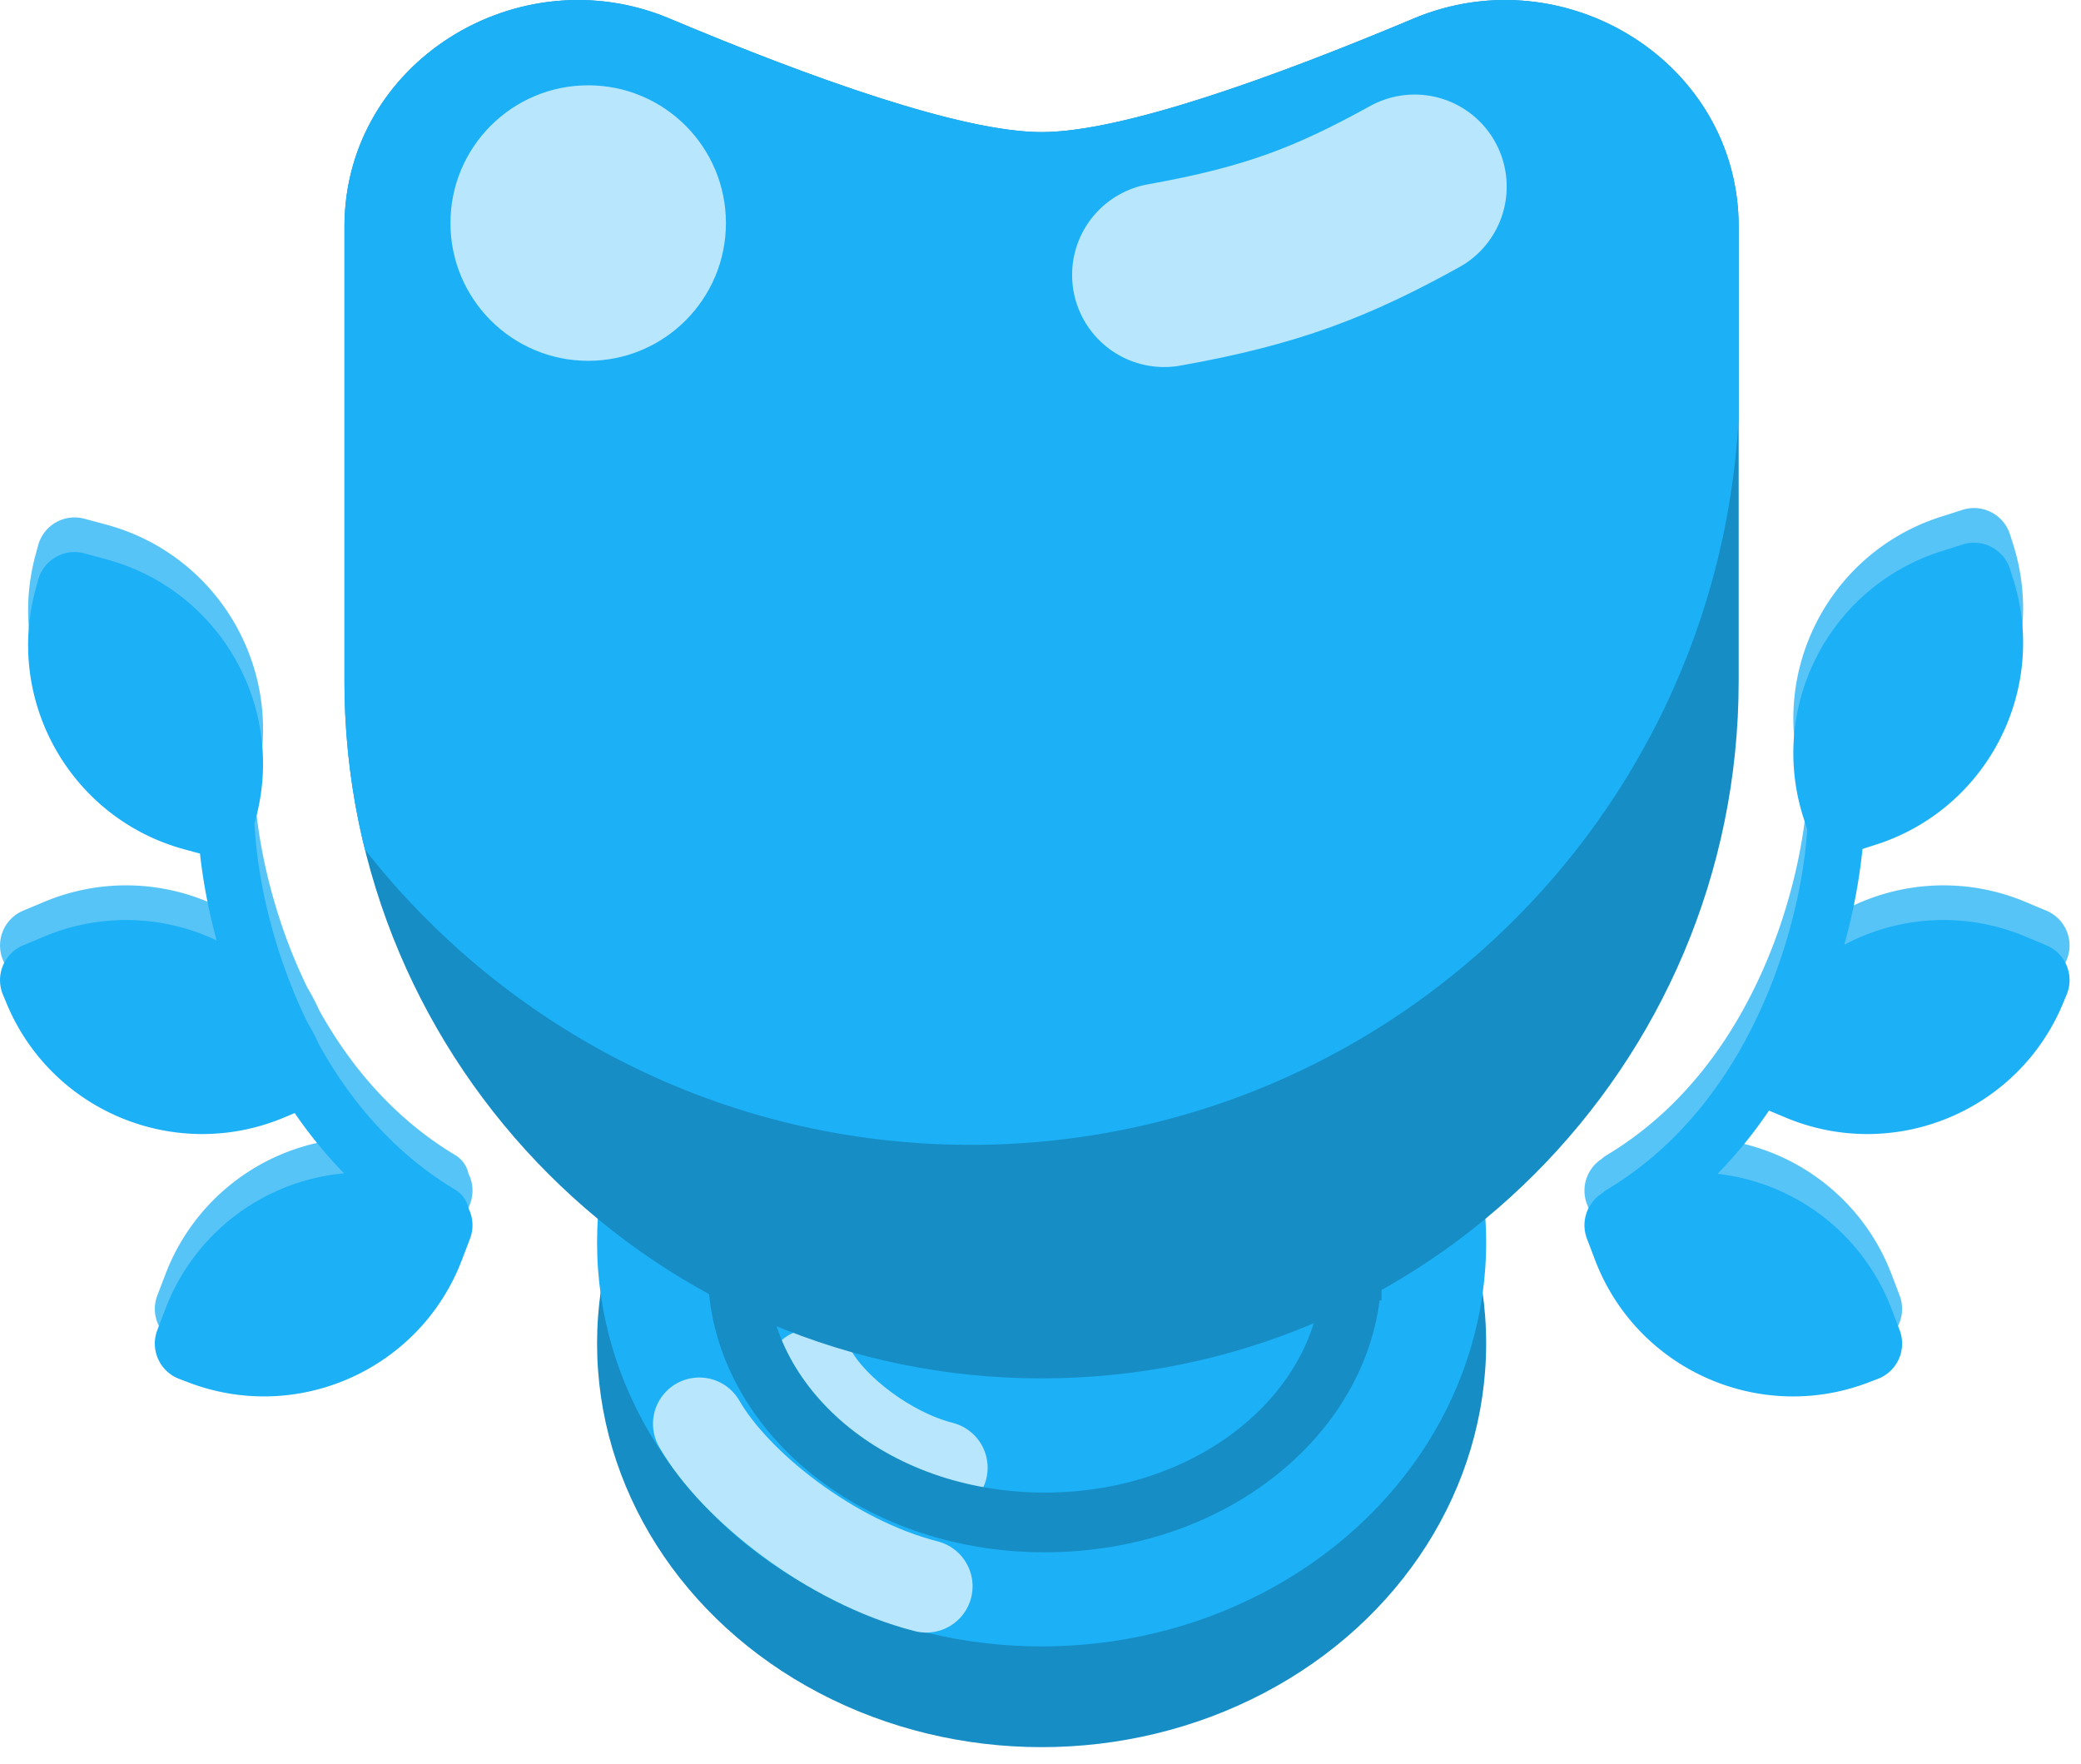 <svg xmlns="http://www.w3.org/2000/svg" width="105" height="89" fill="none"><ellipse cx="52.556" cy="67.778" fill="#168DC5" rx="22.43" ry="20.37"/><ellipse cx="52.556" cy="62.696" fill="#1CB0F6" rx="22.43" ry="20.37"/><path stroke="#B8E7FD" stroke-linecap="round" stroke-width="4.673" d="M35.284 71.835c1.785 3.11 6.606 6.96 11.452 8.196M40.97 69.38c1.017 1.772 3.765 3.965 6.526 4.67"/><path stroke="#168DC5" stroke-width="3.012" d="M68.2 64.105c0 6.776-6.67 12.705-15.488 12.705s-15.489-5.93-15.489-12.705 6.671-12.704 15.49-12.704c8.817 0 15.488 5.93 15.488 12.704z"/><path fill="#168DC5" d="M17.381 11.435c0-8.278 8.768-13.708 16.4-10.5 7.117 2.99 14.736 5.729 18.773 5.729 4.038 0 11.656-2.739 18.773-5.73 7.632-3.207 16.4 2.223 16.4 10.502V34.37c0 19.425-15.747 35.173-35.173 35.173-19.425 0-35.173-15.748-35.173-35.173V11.436z"/><path fill="#1CB0F6" fill-rule="evenodd" d="M87.727 21.044C86.643 41.504 69.71 57.76 48.981 57.76c-12.414 0-23.466-5.83-30.568-14.9a35.25 35.25 0 0 1-1.032-8.49V11.436c0-8.278 8.768-13.708 16.4-10.5 7.117 2.99 14.736 5.729 18.773 5.729 4.038 0 11.656-2.739 18.773-5.73 7.632-3.207 16.4 2.223 16.4 10.502v9.608z" clip-rule="evenodd"/><circle cx="29.678" cy="11.254" r="6.95" fill="#B8E7FD"/><path stroke="#B8E7FD" stroke-linecap="round" stroke-width="9.292" d="M58.74 13.872c5.467-.972 8.522-2.181 12.637-4.456"/><path fill="#57C4F8" fill-rule="evenodd" d="M4.26 26.172a1.905 1.905 0 0 0-2.336 1.341l-.132.488C.252 33.7 3.622 39.566 9.32 41.107l.772.21c.138 1.276.404 2.774.836 4.379a10.66 10.66 0 0 0-8.694-.196l-1.064.445a1.905 1.905 0 0 0-1.02 2.493l.195.466c2.28 5.444 8.54 8.01 13.985 5.73l.541-.227a22.92 22.92 0 0 0 2.489 3.042 10.687 10.687 0 0 0-9.011 6.835l-.411 1.076a1.905 1.905 0 0 0 1.1 2.459l.473.18c5.514 2.104 11.69-.66 13.794-6.174l.411-1.077a1.9 1.9 0 0 0-.079-1.537 1.427 1.427 0 0 0-.665-.933c-3.077-1.844-5.297-4.486-6.864-7.304-.177-.392-.374-.77-.59-1.13a25.697 25.697 0 0 1-.463-.998c-1.537-3.51-2.129-6.958-2.211-9.06l.056-.207c1.54-5.698-1.829-11.566-7.526-13.107l-1.113-.3zm94.762-.449a1.904 1.904 0 0 1 2.394 1.235l.154.482c1.795 5.623-1.307 11.636-6.93 13.431l-.665.213a28.961 28.961 0 0 1-.92 4.833 10.665 10.665 0 0 1 9.136-.417l1.063.446a1.903 1.903 0 0 1 1.021 2.492l-.195.466c-2.279 5.445-8.54 8.01-13.985 5.73l-.838-.35a22.965 22.965 0 0 1-2.597 3.19 10.686 10.686 0 0 1 8.779 6.81l.41 1.077a1.905 1.905 0 0 1-1.1 2.458l-.472.18c-5.514 2.105-11.69-.66-13.795-6.174l-.41-1.077a1.905 1.905 0 0 1 .751-2.283c.074-.07.157-.133.248-.187 3.844-2.303 6.35-5.852 7.917-9.432 1.466-3.346 2.072-6.636 2.197-8.757a1.998 1.998 0 0 1-.036-.102l-.154-.482c-1.795-5.622 1.307-11.636 6.93-13.431l1.097-.35z" clip-rule="evenodd"/><path fill="#1CB0F6" fill-rule="evenodd" d="M4.26 27.92a1.905 1.905 0 0 0-2.336 1.341l-.132.489c-1.54 5.697 1.83 11.565 7.527 13.106l.772.209c.138 1.277.404 2.774.836 4.38a10.66 10.66 0 0 0-8.694-.196l-1.064.445a1.905 1.905 0 0 0-1.02 2.492l.195.467c2.28 5.444 8.54 8.01 13.985 5.73l.541-.227a22.92 22.92 0 0 0 2.489 3.041 10.687 10.687 0 0 0-9.011 6.835l-.411 1.077a1.905 1.905 0 0 0 1.1 2.458l.473.18c5.514 2.105 11.69-.66 13.794-6.174l.411-1.077a1.9 1.9 0 0 0-.079-1.536 1.426 1.426 0 0 0-.665-.934c-3.077-1.844-5.297-4.486-6.864-7.304-.177-.392-.374-.77-.59-1.13a25.697 25.697 0 0 1-.463-.998c-1.537-3.51-2.129-6.958-2.211-9.06l.056-.207c1.54-5.697-1.829-11.565-7.526-13.106L4.26 27.92zm94.762-.448a1.904 1.904 0 0 1 2.394 1.235l.154.482c1.795 5.622-1.307 11.635-6.93 13.43l-.665.213a28.961 28.961 0 0 1-.92 4.834 10.665 10.665 0 0 1 9.136-.417l1.063.445a1.903 1.903 0 0 1 1.021 2.492l-.195.467c-2.279 5.444-8.54 8.01-13.985 5.73l-.838-.351a22.965 22.965 0 0 1-2.597 3.19 10.686 10.686 0 0 1 8.779 6.81l.41 1.077a1.905 1.905 0 0 1-1.1 2.459l-.472.18c-5.514 2.104-11.69-.66-13.795-6.175l-.41-1.077a1.905 1.905 0 0 1 .751-2.283c.074-.07.157-.132.248-.187 3.844-2.303 6.35-5.851 7.917-9.431 1.466-3.347 2.072-6.637 2.197-8.757a1.994 1.994 0 0 1-.036-.103l-.154-.481c-1.795-5.623 1.307-11.636 6.93-13.432l1.097-.35z" clip-rule="evenodd"/></svg>
